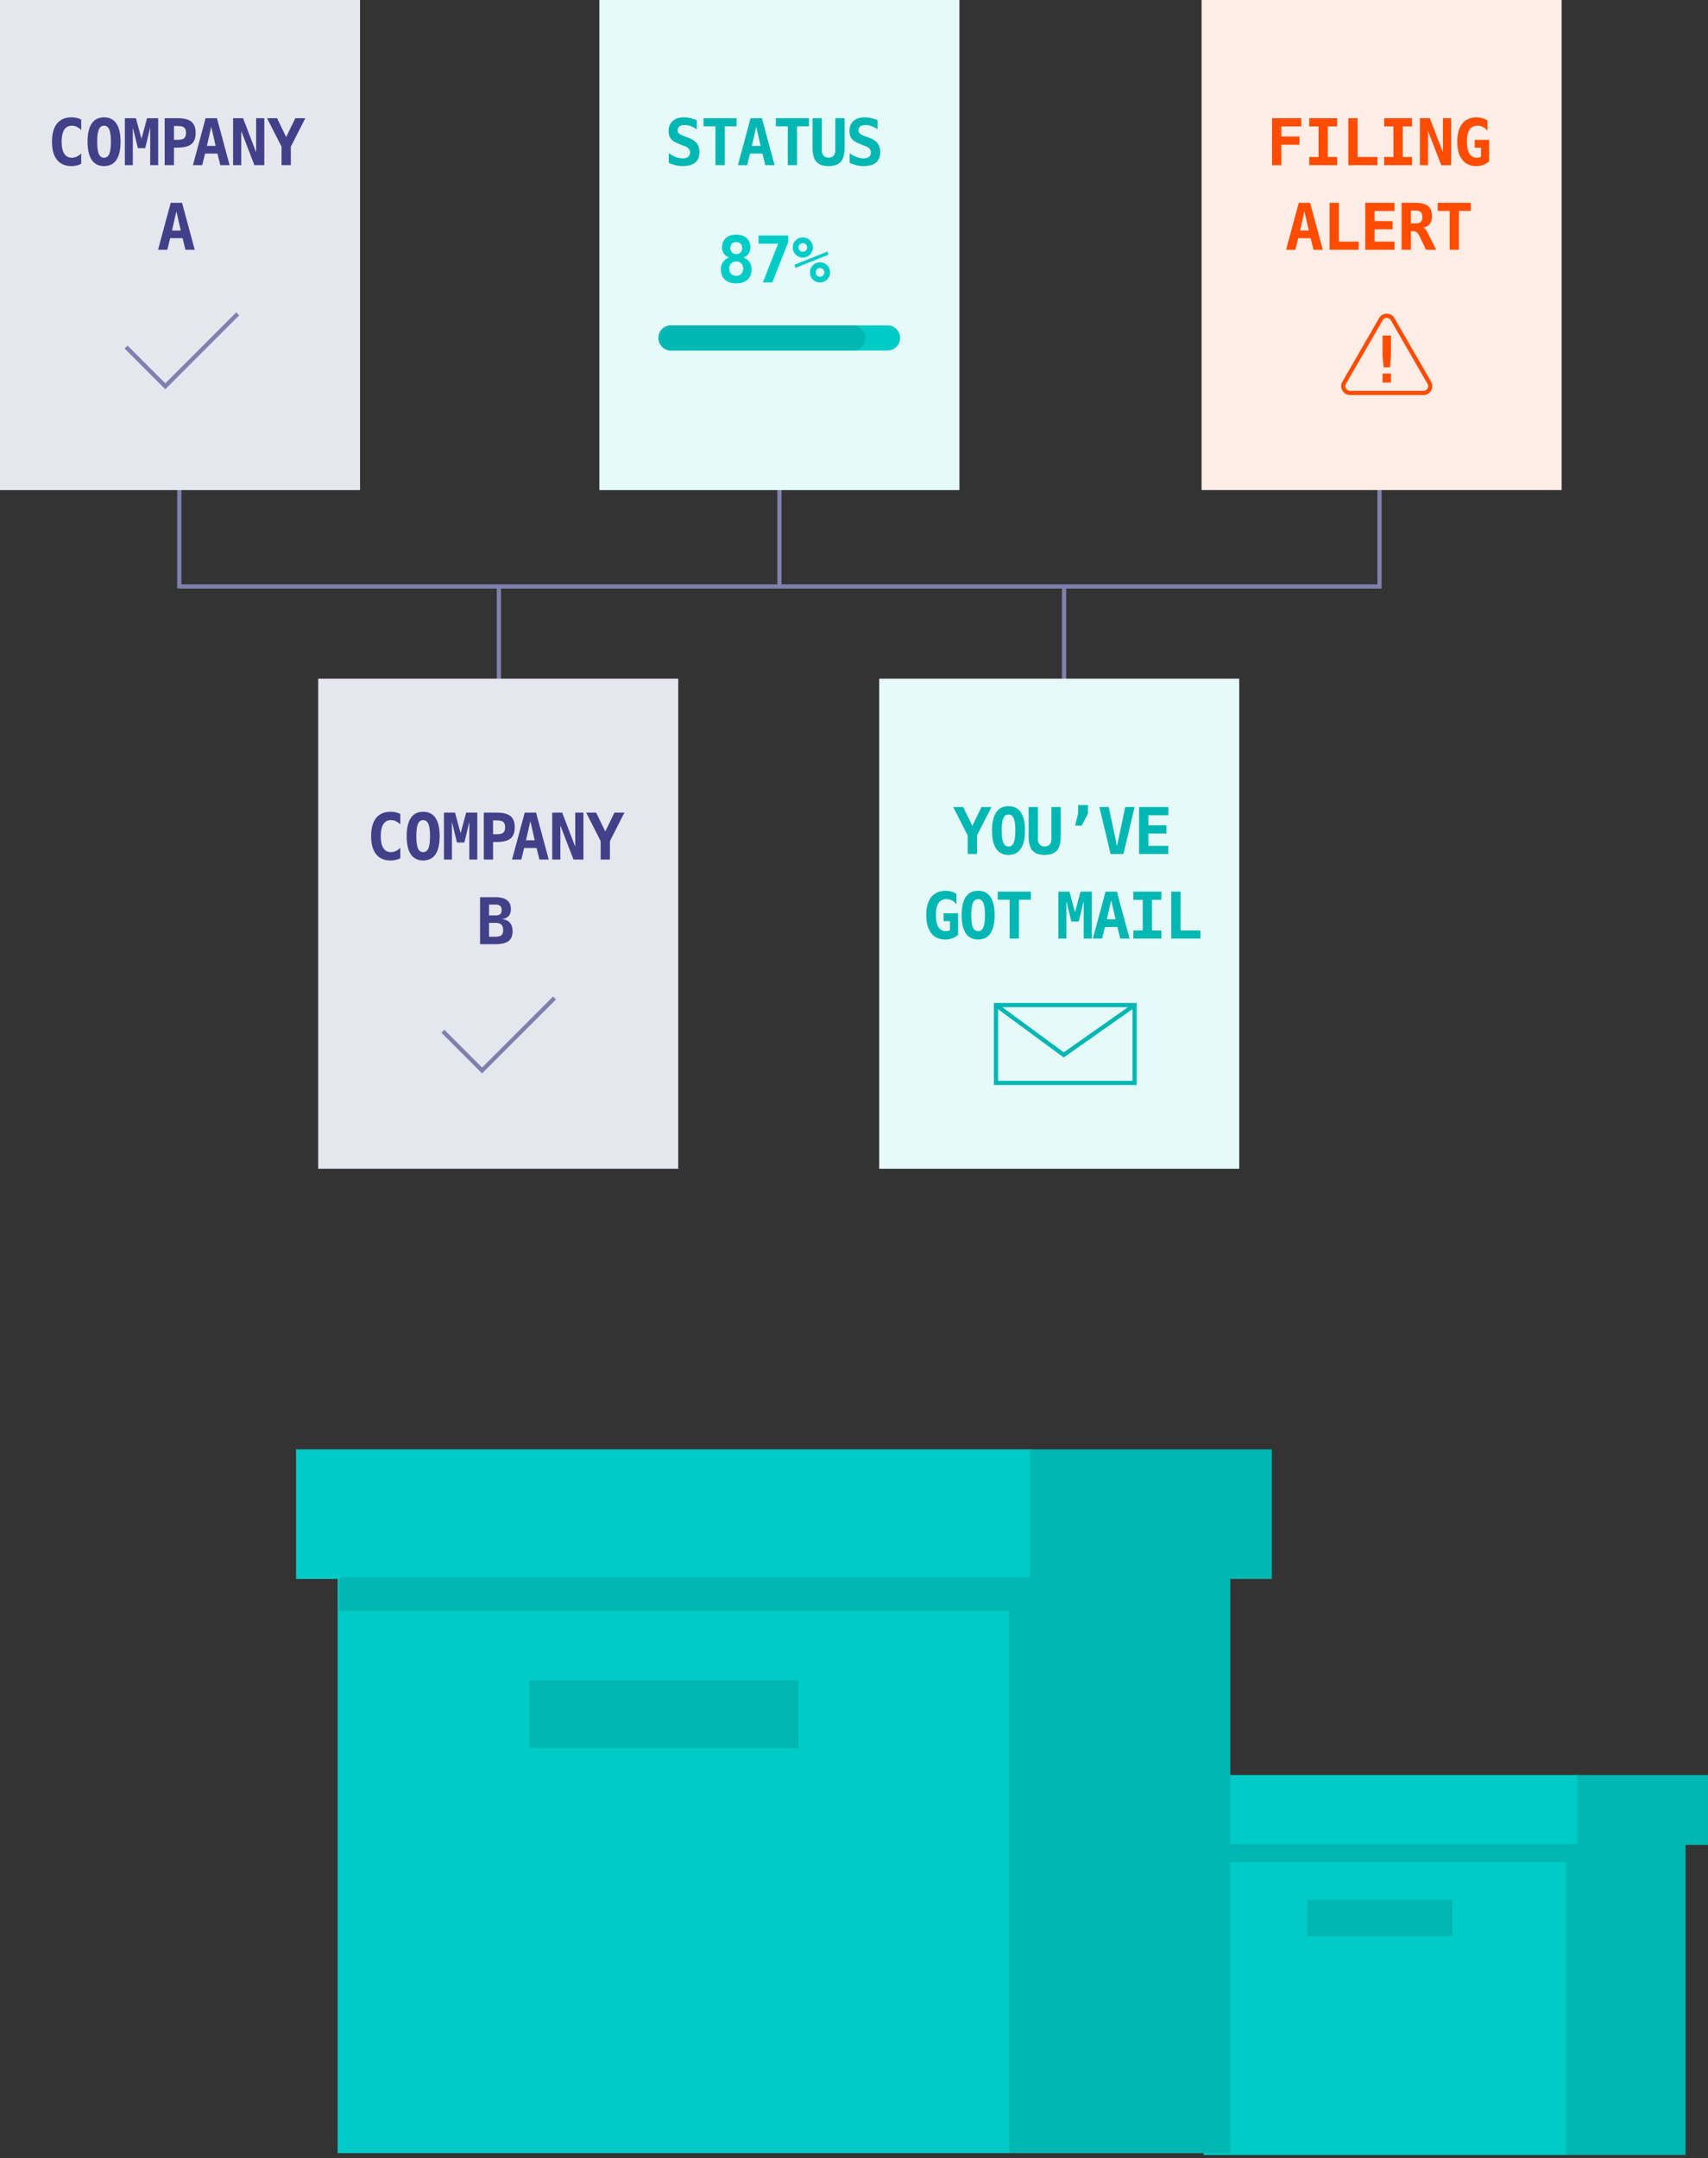 <svg width="407" height="514" xmlns="http://www.w3.org/2000/svg"><rect width="100%" height="100%" fill="#333333" stroke="none"/><g fill="none" fill-rule="evenodd"><path fill="#00CCC7" d="M286.793 513.24h86.693v-74.05h-86.693z"/><path fill="#00B7B3" d="M373.182 513.24h28.465v-74.05h-28.465z"/><path fill="#00CCC7" d="M281.441 439.391h94.772v-16.656h-94.772z"/><path fill="#00B7B3" d="M375.881 439.39h31.117v-16.656h-31.117z"/><path fill="#00B7B3" d="M286.994 443.496h89.101v-4.307h-89.101zm24.483 17.668h34.617v-8.729h-34.617z"/><path fill="#00CCC7" d="M80.456 512.805h160.549V375.668H80.456z"/><path fill="#00B7B3" d="M240.444 512.805h52.715V375.668h-52.715z"/><path fill="#00CCC7" d="M70.545 376.04h175.511v-30.847H70.545z"/><path fill="#00B7B3" d="M245.443 376.04h57.627v-30.847h-57.627z"/><path fill="#00B7B3" d="M80.828 383.645h165.01v-7.977H80.828zm45.34 32.719h64.108v-16.167h-64.108z"/><path fill="#8080B0" d="M42.902 140.168h285.986v-1H42.902z"/><path fill="#8080B0" d="M185.226 139.334h1v-24.609h-1zm-66.84 23.944h1v-23.594h-1zm134.679 0h1v-23.511h-1zm75.154-23.096h1v-24.456h-1zm-285.986-.041h1.001v-24.414h-1.001z"/><path fill="#E6E6EF" d="M0 116.722h85.795V0H0z"/><path fill="#E6FAF9" d="M142.829 116.722h85.795V0h-85.795z"/><path fill="#E6E6EF" d="M75.824 278.356h85.796V161.634H75.824z"/><path fill="#E6FAF9" d="M209.501 278.356h85.796V161.634h-85.796z"/><path fill="#FFEDE6" d="M286.321 116.722h85.795V0h-85.795z"/><path d="M19.35 39.012c-.35.18-.716.314-1.102.404-.384.09-.789.135-1.212.135-1.508 0-2.659-.496-3.452-1.49-.793-.992-1.19-2.428-1.19-4.305 0-1.882.396-3.32 1.19-4.312.793-.994 1.944-1.491 3.453-1.491.422 0 .83.045 1.22.135.388.09.752.225 1.092.404v2.457c-.378-.35-.747-.605-1.104-.768a2.649 2.649 0 00-1.105-.243c-.809 0-1.418.32-1.83.962-.412.64-.617 1.593-.617 2.856 0 1.258.206 2.208.617 2.849.412.64 1.021.963 1.83.963.38 0 .748-.081 1.105-.244.357-.163.726-.418 1.104-.767v2.455zm5.442-9.074c-.564 0-.976.3-1.235.902-.26.602-.39 1.574-.39 2.916 0 1.338.13 2.308.39 2.91.26.6.671.902 1.235.902.57 0 .983-.301 1.243-.902.26-.602.39-1.572.39-2.91 0-1.342-.13-2.314-.39-2.916-.26-.601-.674-.902-1.243-.902m-3.923 3.818c0-1.911.331-3.356.992-4.335.661-.978 1.64-1.467 2.931-1.467 1.298 0 2.277.489 2.94 1.467.66.979.991 2.424.991 4.335 0 1.908-.33 3.35-.992 4.328-.662.978-1.64 1.467-2.939 1.467-1.292 0-2.27-.49-2.93-1.467-.662-.978-.993-2.42-.993-4.328m8.881-5.601h2.634l1.333 4.904 1.325-4.903h2.651v11.178h-1.902V30.38l-1.183 4.889H32.85l-1.2-4.889v8.953h-1.9zm11.702 1.858v3.279h.906c.724 0 1.232-.122 1.524-.367.292-.244.438-.67.438-1.272 0-.604-.146-1.03-.438-1.273-.292-.245-.8-.367-1.524-.367h-.906zm-2.208-1.857h3.032c1.542 0 2.652.275 3.328.824.676.549 1.015 1.439 1.015 2.673 0 1.232-.339 2.124-1.015 2.672-.676.549-1.786.824-3.328.824h-.824v4.185h-2.208V28.156zm11.096 2.022l-1.04 4.574h2.089l-1.048-4.574zm-1.347-2.022h2.703l3.018 11.178h-2.21l-.688-2.762h-2.957l-.674 2.762h-2.21l3.018-11.178zm6.552-.001h2.373l3.115 8.124v-8.123h1.947v11.178h-2.36l-3.13-8.123v8.123h-1.945zm8.094 0h2.38l2.172 4.493 2.179-4.492h2.38l-3.45 6.775v4.402h-2.21V34.93zM42.03 50.328l-1.042 4.574h2.09l-1.049-4.574zm-1.349-2.022h2.703l3.018 11.178h-2.209l-.689-2.762h-2.957l-.674 2.762h-2.209l3.017-11.178z" fill="#414089"/><path d="M162.171 34.43c-1.113-.424-1.867-.87-2.26-1.336-.395-.467-.593-1.095-.593-1.883 0-1.013.325-1.81.974-2.388.65-.58 1.54-.87 2.672-.87.515 0 1.03.06 1.543.177.514.117 1.023.29 1.527.52v2.157a5.968 5.968 0 00-1.445-.764 4.288 4.288 0 00-1.452-.262c-.534 0-.944.107-1.228.322-.284.215-.427.52-.427.92 0 .31.104.566.311.768.207.202.64.426 1.3.67l.95.36c.9.329 1.56.766 1.984 1.31.424.544.636 1.23.636 2.059 0 1.128-.333 1.97-.999 2.526-.666.557-1.674.835-3.02.835a7.405 7.405 0 01-3.28-.786v-2.283a7.48 7.48 0 001.71.935 4.676 4.676 0 001.636.308c.544 0 .966-.124 1.266-.371.3-.247.45-.593.45-1.037 0-.334-.1-.627-.3-.88-.2-.252-.49-.45-.87-.595l-1.085-.412zm10.52 4.904h-2.209v-9.246h-2.837v-1.933h7.883v1.933h-2.837zm7.509-9.156l-1.04 4.574h2.089l-1.048-4.574zm-1.347-2.022h2.703l3.018 11.178h-2.21l-.688-2.762h-2.957l-.674 2.762h-2.21l3.018-11.178zm11.074 11.178h-2.209v-9.246h-2.837v-1.933h7.883v1.933h-2.837zm3.693-4.124v-7.055h2.208v7.608c0 .558.142.997.427 1.313.284.318.678.476 1.182.476.505 0 .9-.158 1.183-.476.285-.316.427-.755.427-1.313v-7.608h2.21v7.054c0 1.517-.303 2.62-.907 3.31-.604.688-1.575 1.032-2.913 1.032-1.332 0-2.302-.344-2.908-1.033-.607-.689-.91-1.792-.91-3.309m11.643-.779c-1.113-.424-1.867-.87-2.26-1.336-.395-.467-.593-1.095-.593-1.883 0-1.013.325-1.81.974-2.388.65-.58 1.54-.87 2.672-.87.515 0 1.03.06 1.543.177.514.117 1.023.29 1.527.52v2.157a5.968 5.968 0 00-1.445-.764 4.288 4.288 0 00-1.452-.262c-.534 0-.944.107-1.228.322-.284.215-.427.52-.427.92 0 .31.104.566.311.768.207.202.64.426 1.3.67l.95.36c.9.329 1.56.766 1.984 1.31.424.544.636 1.23.636 2.059 0 1.128-.333 1.97-.999 2.526-.666.557-1.674.835-3.02.835a7.405 7.405 0 01-3.28-.786v-2.283a7.48 7.48 0 001.71.935 4.676 4.676 0 001.636.308c.544 0 .966-.124 1.266-.371.3-.247.45-.593.45-1.037 0-.334-.1-.627-.3-.88-.2-.252-.49-.45-.87-.595l-1.085-.412z" fill="#00B7B3"/><path d="M174.025 59.077c0 .438.126.787.378 1.044s.595.386 1.029.386c.44 0 .785-.129 1.037-.386.252-.257.379-.606.379-1.044 0-.435-.127-.777-.38-1.03-.251-.252-.596-.378-1.036-.378-.43 0-.771.128-1.025.382-.255.255-.382.596-.382 1.026m1.407 3.204c-.494 0-.893.156-1.198.468-.304.312-.456.725-.456 1.24 0 .513.152.928.456 1.242.305.315.704.472 1.198.472s.895-.16 1.202-.48c.307-.319.46-.73.46-1.235 0-.514-.152-.927-.456-1.239-.304-.312-.706-.468-1.206-.468m-1.64-.935c-.563-.196-.993-.5-1.287-.918-.294-.416-.442-.927-.442-1.53 0-.929.302-1.663.906-2.203.604-.539 1.425-.808 2.463-.808 1.044 0 1.867.27 2.47.808.605.54.907 1.274.907 2.202 0 .6-.145 1.107-.434 1.524-.29.417-.711.724-1.266.925.62.19 1.103.528 1.453 1.017.349.49.524 1.076.524 1.76 0 1.073-.317 1.901-.951 2.485-.633.584-1.534.876-2.703.876-1.162 0-2.061-.292-2.695-.876-.634-.584-.951-1.412-.951-2.485 0-.689.177-1.277.532-1.767.354-.489.846-.826 1.475-1.01m6.963-5.256h7.067v1.564l-3.788 9.614h-2.254l3.64-9.232h-4.665zm14.629 7.756a.971.971 0 00-.715.3 1.003 1.003 0 00-.296.733 1 1 0 00.292.73.973.973 0 00.72.297c.29 0 .535-.101.737-.3a.983.983 0 00.303-.727.99.99 0 00-.307-.73 1.01 1.01 0 00-.734-.303zm-2.374 1.033c0-.67.231-1.235.693-1.7a2.301 2.301 0 011.696-.695c.66 0 1.223.233 1.692.7a2.3 2.3 0 01.704 1.695c0 .659-.235 1.222-.704 1.689-.469.466-1.033.7-1.692.7a2.306 2.306 0 01-1.696-.693 2.305 2.305 0 01-.693-1.696zm-1.707-6.963a.997.997 0 00-.726.296.989.989 0 00-.299.73c0 .29.1.533.3.73.2.197.441.296.725.296.29 0 .533-.1.73-.296a.987.987 0 00.296-.73.987.987 0 00-.299-.726.99.99 0 00-.727-.3zm-1.99 5.152l7.8-3.13.308.719-7.847 3.129-.262-.718zm-.398-4.125c0-.67.232-1.236.697-1.701a2.306 2.306 0 011.691-.696c.664 0 1.23.234 1.696.7.467.467.7 1.033.7 1.697a2.29 2.29 0 01-.7 1.69 2.312 2.312 0 01-1.696.697c-.663 0-1.227-.23-1.69-.692a2.296 2.296 0 01-.698-1.695z" fill="#00CCC7"/><path fill="#FF4C00" d="M310.086 30.103h-4.754v2.41h4.327v1.947h-4.327v4.874h-2.21V28.156h6.964zm1.886 0v-1.947h6.656v1.947h-2.224v7.285h2.224v1.946h-6.656v-1.946h2.223v-7.285zm9.322 9.231V28.155h2.208v9.233h4.725v1.946zm8.528-9.231v-1.947h6.656v1.947h-2.223v7.285h2.223v1.946h-6.656v-1.946h2.224v-7.285zm8.528-1.948h2.373l3.115 8.124v-8.123h1.947v11.178h-2.359l-3.13-8.123v8.123h-1.945zm14.563 9.158v-2.134H351.4v-1.856h3.445v5.12a4.54 4.54 0 01-3.048 1.108c-1.447 0-2.565-.503-3.354-1.51-.789-1.003-1.183-2.432-1.183-4.285 0-1.881.398-3.32 1.195-4.312.795-.993 1.945-1.49 3.447-1.49.449 0 .891.064 1.325.19.435.128.841.312 1.221.55v2.45c-.31-.4-.665-.7-1.067-.902a2.904 2.904 0 00-1.322-.304c-.838 0-1.465.316-1.879.947-.414.632-.621 1.589-.621 2.87 0 1.245.199 2.19.599 2.839.399.649.981.974 1.744.974.23 0 .429-.022.599-.065.17-.042.307-.105.412-.19m-42.079 13.015l-1.04 4.574h2.088l-1.048-4.574zm-1.348-2.022h2.703l3.017 11.178h-2.208l-.689-2.762h-2.957l-.674 2.762h-2.209l3.017-11.178zm7.346 11.179v-11.18h2.207v9.234h4.726v1.946zm15.46 0h-6.963v-11.18h6.963v1.949h-4.754v2.41h4.305v1.947h-4.305v2.928h4.754zm3.91-9.322v3.047h1.04c.605 0 1.038-.118 1.3-.356.262-.237.393-.628.393-1.17 0-.545-.13-.935-.39-1.169-.26-.235-.694-.352-1.302-.352h-1.041zm2.837 4.043c.22.045.41.148.573.311.162.162.36.478.595.947l2.022 4.02h-2.426l-1.348-2.822c-.04-.08-.092-.19-.157-.33-.394-.843-.858-1.265-1.392-1.265h-.704v4.417h-2.21V48.306h3.19c1.438 0 2.47.254 3.097.764.626.51.939 1.337.939 2.486 0 .768-.187 1.38-.561 1.834-.374.454-.913.726-1.618.816zm8.603 5.279h-2.209v-9.246h-2.837v-1.933h7.883v1.933h-2.837z"/><path d="M0 513.24h406.999V0H0z"/><path d="M329.453 91.09h1.999v-2.119h-1.999v2.119zm0-11.179h1.999v4.905l-.247 2.673h-1.49l-.262-2.673v-4.905z" fill="#FF4C00"/><path d="M95.39 204.396a4.76 4.76 0 01-1.1.404 5.31 5.31 0 01-1.212.135c-1.508 0-2.66-.496-3.452-1.49-.794-.992-1.191-2.428-1.191-4.305 0-1.882.397-3.32 1.19-4.312.794-.994 1.945-1.491 3.453-1.491.423 0 .83.045 1.22.135.389.09.753.225 1.093.404v2.457c-.38-.35-.748-.605-1.104-.768a2.649 2.649 0 00-1.105-.243c-.81 0-1.42.32-1.831.962-.411.64-.617 1.593-.617 2.856 0 1.258.206 2.208.617 2.849.412.64 1.022.963 1.83.963.38 0 .749-.081 1.106-.244.356-.163.725-.418 1.104-.767v2.455zm5.443-9.074c-.564 0-.976.3-1.235.901-.26.602-.39 1.575-.39 2.916 0 1.339.13 2.309.39 2.91.26.602.671.903 1.235.903.57 0 .983-.301 1.243-.902.26-.602.39-1.572.39-2.91 0-1.342-.13-2.314-.39-2.916-.26-.601-.674-.902-1.243-.902m-3.923 3.817c0-1.91.331-3.356.992-4.334.661-.978 1.64-1.468 2.931-1.468 1.298 0 2.277.49 2.94 1.468.66.978.991 2.423.991 4.334 0 1.909-.33 3.35-.992 4.328-.662.978-1.64 1.468-2.939 1.468-1.292 0-2.27-.49-2.93-1.468-.662-.977-.993-2.42-.993-4.328m8.88-5.599h2.635l1.334 4.903 1.325-4.904h2.65v11.18h-1.901v-8.955l-1.183 4.888h-1.76l-1.198-4.888v8.954h-1.901zm11.703 1.857v3.279h.906c.724 0 1.232-.122 1.524-.367.292-.244.438-.67.438-1.272 0-.604-.146-1.03-.438-1.273-.292-.245-.8-.367-1.524-.367h-.906zm-2.208-1.857h3.032c1.542 0 2.652.275 3.328.824.676.549 1.015 1.439 1.015 2.673 0 1.232-.339 2.124-1.015 2.672-.676.549-1.786.824-3.328.824h-.824v4.185h-2.208V193.54zm11.097 2.022l-1.041 4.574h2.089l-1.048-4.574zm-1.348-2.022h2.703l3.018 11.178h-2.21l-.688-2.762H124.9l-.674 2.762h-2.21l3.018-11.178zm6.552 0h2.373l3.115 8.123v-8.124h1.947v11.18h-2.36l-3.13-8.124v8.123h-1.945zm8.094 0h2.38l2.172 4.492 2.179-4.493h2.38l-3.451 6.776v4.403h-2.21v-4.403zm-23.152 26.252v3.31h1.467c.704 0 1.197-.12 1.48-.36.281-.24.422-.656.422-1.25 0-.604-.147-1.039-.442-1.304-.294-.264-.78-.396-1.46-.396h-1.467zm0-4.357v2.597h1.467c.56 0 .957-.099 1.195-.299.236-.2.355-.529.355-.988 0-.46-.12-.793-.363-1-.242-.207-.637-.31-1.187-.31h-1.467zm-2.134-1.76h3.601c1.243 0 2.178.236 2.804.708.626.472.94 1.177.94 2.115 0 .72-.185 1.28-.554 1.685-.369.404-.91.638-1.625.703.854.085 1.496.372 1.928.861.432.49.648 1.173.648 2.052 0 1.078-.325 1.86-.974 2.343-.649.484-1.704.726-3.167.726h-3.6v-11.193z" fill="#414089"/><path fill="#8080B0" d="M39.391 92.708l-9.7-9.7.707-.707 8.993 8.993 16.903-16.902.707.707zm75.487 162.946l-9.7-9.701.707-.707 8.993 8.994 16.903-16.903.707.708z"/><path d="M211.5 83.484h-51.543a2.993 2.993 0 110-5.985H211.5a2.992 2.992 0 110 5.985" fill="#00CCC7"/><path d="M203.262 83.484h-43.305a2.993 2.993 0 110-5.985h43.305a2.992 2.992 0 110 5.985" fill="#00B7B3"/><path d="M330.453 75.712c-.404 0-.766.21-.968.56l-8.74 15.134a1.107 1.107 0 000 1.118c.204.35.565.56.969.56h17.478c.404 0 .765-.21.968-.56a1.107 1.107 0 000-1.118l-8.74-15.135a1.106 1.106 0 00-.967-.559m8.739 18.371h-17.478c-.765 0-1.45-.395-1.833-1.059a2.093 2.093 0 01-.001-2.118l8.739-15.135a2.096 2.096 0 011.834-1.059c.766 0 1.45.396 1.834 1.06l8.739 15.134a2.093 2.093 0 01-.001 2.118 2.094 2.094 0 01-1.833 1.06" fill="#FF4C00"/><path fill="#00B7B3" d="M227.143 192.21h2.38l2.172 4.492 2.179-4.493h2.38l-3.451 6.776v4.403h-2.21v-4.403zm13.17 1.781c-.564 0-.976.301-1.235.902-.26.602-.39 1.574-.39 2.916 0 1.338.13 2.308.39 2.91.259.601.67.902 1.235.902.569 0 .983-.3 1.243-.902.259-.602.389-1.572.389-2.91 0-1.342-.13-2.314-.39-2.916-.26-.6-.673-.902-1.242-.902m-3.923 3.818c0-1.91.33-3.356.992-4.335.66-.978 1.639-1.467 2.93-1.467 1.299 0 2.278.49 2.94 1.467.66.98.992 2.424.992 4.335 0 1.908-.331 3.35-.992 4.328-.662.978-1.641 1.467-2.94 1.467-1.291 0-2.27-.489-2.93-1.467-.661-.978-.992-2.42-.992-4.328m8.723 1.454v-7.054h2.208v7.608c0 .558.143.997.428 1.313.284.318.678.476 1.181.476.505 0 .9-.158 1.183-.476.286-.316.428-.755.428-1.313v-7.608h2.209v7.054c0 1.517-.303 2.62-.906 3.309-.605.689-1.576 1.033-2.913 1.033-1.333 0-2.303-.344-2.909-1.033-.606-.69-.91-1.792-.91-3.31m11.794-7.524h2.35v2.022l-1.474 2.868h-1.61l.733-2.868zm9.262 9.808l1.969-9.337h2.224l-2.658 11.18h-3.062l-2.658-11.18h2.224zm12.227 1.842h-6.963v-11.18h6.963v1.949h-4.754v2.41h4.305v1.947h-4.305v2.928h4.754zm-52.022 18.129v-2.134h-1.513v-1.856h3.445v5.12a4.54 4.54 0 01-3.048 1.108c-1.447 0-2.565-.503-3.354-1.51-.789-1.003-1.183-2.432-1.183-4.285 0-1.881.398-3.32 1.195-4.312.795-.993 1.945-1.49 3.447-1.49.45 0 .891.064 1.325.19.435.128.841.312 1.221.55v2.45c-.31-.4-.665-.7-1.067-.902a2.904 2.904 0 00-1.322-.304c-.838 0-1.465.316-1.879.947-.414.632-.62 1.589-.62 2.87 0 1.245.198 2.19.598 2.839.4.649.981.974 1.744.974.23 0 .43-.022.6-.065.17-.042.306-.105.411-.19m6.701-7.375c-.564 0-.976.3-1.235.902-.26.602-.39 1.574-.39 2.916 0 1.338.13 2.308.39 2.91.26.6.671.902 1.235.902.57 0 .983-.301 1.243-.902.26-.602.39-1.572.39-2.91 0-1.342-.13-2.314-.39-2.916-.26-.601-.674-.902-1.243-.902m-3.923 3.818c0-1.911.331-3.356.992-4.335.661-.978 1.64-1.467 2.931-1.467 1.298 0 2.277.489 2.94 1.467.66.979.991 2.424.991 4.335 0 1.908-.33 3.35-.992 4.328-.662.978-1.64 1.467-2.939 1.467-1.292 0-2.27-.49-2.93-1.467-.662-.978-.993-2.42-.993-4.328m13.649 5.578h-2.208v-9.246h-2.837v-1.933h7.883v1.933H242.8zm9.401-11.178h2.635l1.333 4.904 1.325-4.904h2.651v11.179h-1.902v-8.954l-1.183 4.888h-1.759l-1.199-4.888v8.954h-1.9zm12.586 2.022l-1.04 4.574h2.088l-1.048-4.574zm-1.348-2.022h2.703l3.018 11.178h-2.209l-.689-2.762h-2.957l-.674 2.762h-2.209l3.017-11.178zm6.642 1.947v-1.947h6.656v1.947h-2.223v7.285h2.223v1.946h-6.656v-1.946h2.224v-7.285zm9.016 9.231V212.36h2.208v9.233h4.725v1.946zm-41.264 33.884h32.028v-17.547h-32.028v17.547zm-1 1h34.028v-19.547h-34.028v19.547z"/><path fill="#00B7B3" d="M253.467 251.856l-16.43-12.077.592-.807 15.851 11.654 16.593-11.66.575.819z"/></g></svg>